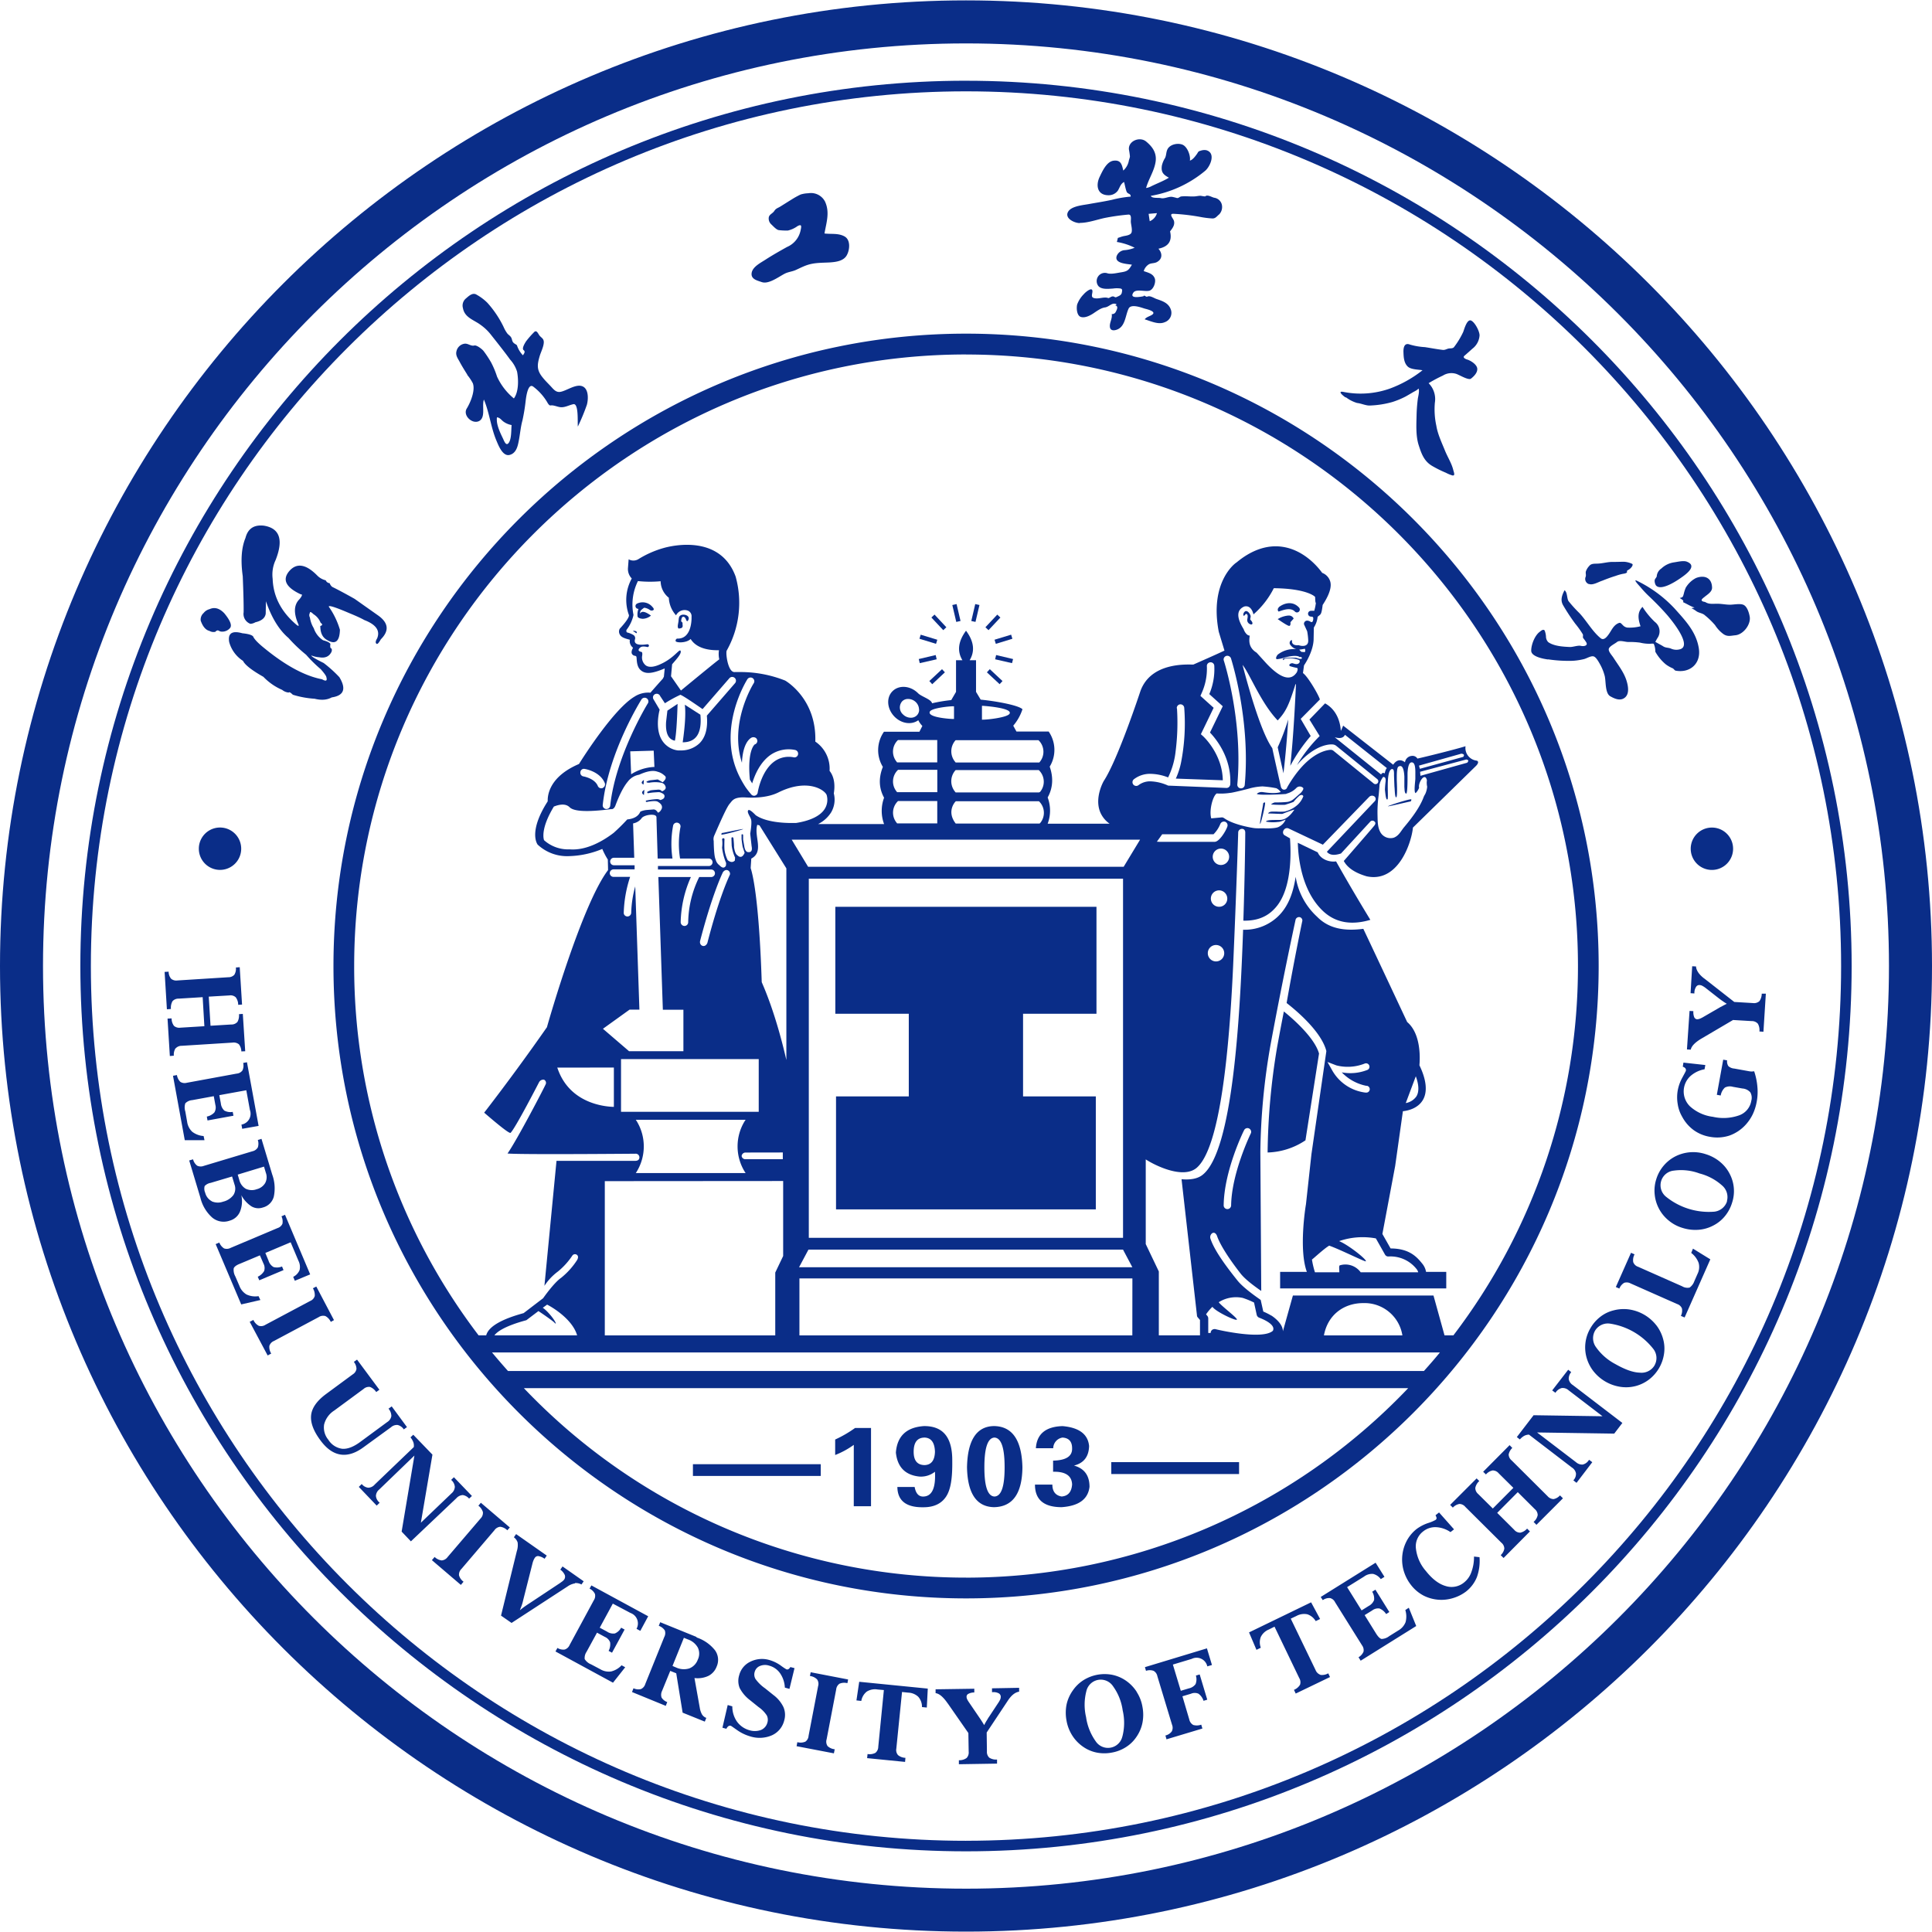 <svg xmlns="http://www.w3.org/2000/svg" width="88" height="88" fill="none" viewBox="0 0 88 87.965"><path fill="#0A2D88" d="M44 0C19.736 0 0 19.732 0 43.982s19.736 43.983 44 43.983 44-19.729 44-43.983C88 19.727 68.26 0 44 0m0 86.009c-23.18 0-42.041-18.852-42.041-42.027S20.819 1.96 44 1.96s42.04 18.853 42.04 42.022c0 23.17-18.858 42.027-42.04 42.027"/><path fill="#0A2D88" d="M21.28 17.057q.15.178.258.385c.118.326-.106.866-.275 1.143-.202.322.262.748.573.568.273-.165.128-.621.188-.907a.2.2 0 0 1 .018-.062c.256.61.318 1.289.582 1.898.088.21.282.694.582.623s.374-.384.42-.627c.063-.311.086-.643.172-.95q.097-.444.146-.896c.018-.137.097-.828.347-.637.252.19.465.426.628.697q.09.168.155.158c.133-.025.291.057.437.077.214.028.394-.09.604-.134.252-.055.185.835.205 1.019q.235-.486.412-.995c.07-.26.084-.728-.208-.841-.293-.114-.694.192-.983.252-.202.042-.311-.094-.436-.23-.125-.137-.27-.272-.389-.424-.28-.343-.25-.581-.13-.987.058-.185.18-.42.183-.619 0-.173-.121-.2-.204-.314-.063-.09-.13-.263-.243-.137a4 4 0 0 0-.357.408c-.058.088-.21.334-.115.406.095.07.016.163-.032.235a1.2 1.2 0 0 1-.272-.455c0-.016-.135-.089-.145-.105-.086-.078-.066-.154-.114-.244s-.13-.125-.183-.195a1.5 1.5 0 0 1-.165-.291 4.7 4.7 0 0 0-.736-1.098 2.2 2.2 0 0 0-.49-.37c-.176-.116-.351.047-.48.16a.42.42 0 0 0-.146.45c.077.436.505.535.808.765q.276.196.481.464.201.252.399.506c.156.2.311.4.457.604.146.159.256.348.32.554.068.36.079.915-.145 1.22a2.8 2.8 0 0 1-.767-.993 4 4 0 0 0-.268-.643 5 5 0 0 0-.345-.524c-.064-.081-.31-.279-.422-.251-.153.039-.282-.098-.437-.083a.44.44 0 0 0-.375.337c-.051.186.05.319.137.476.11.208.237.409.362.61m1.346 1.931c.146.016.201.134.312.207a.9.9 0 0 0 .353.145c-.022.221 0 .616-.126.803-.127.188-.219-.091-.271-.198-.11-.224-.28-.581-.276-.85a.3.3 0 0 1 .008-.104M34.695 12.83c.313.117.787-.25 1.055-.385.154-.078.342-.093.5-.166.16-.072.325-.158.498-.218.348-.12.68-.105 1.042-.125.291-.019.644-.064.786-.339.131-.241.175-.692-.112-.848s-.604-.093-.91-.132c.09-.511.25-.965.024-1.455a.72.72 0 0 0-.76-.377q-.181.005-.353.058-.217.104-.418.233c-.164.1-.323.202-.488.304-.126.081-.21.087-.29.21-.08.122-.21.145-.25.28a.36.36 0 0 0 .115.335c.08.074.228.244.34.259q.206.025.414.019a1.2 1.2 0 0 0 .437-.201c.193-.103.182 0 .145.174-.065.347-.299.639-.624.777-.326.182-.649.364-.966.568-.218.145-.598.325-.643.612s.253.345.45.416M61.299 18.073c.154.12.33.21.516.265.194.02.412.131.601.115a4.3 4.3 0 0 0 1.006-.16q.316-.1.61-.254.144-.082.29-.168c.062-.043.257-.125.282-.192.064.064 0 .34-.02.437q-.047.355-.059.708c-.009.464-.048.995.096 1.44.125.39.245.728.617.944q.301.175.623.309.14.075.291.12c.157.032.054-.179.04-.257-.078-.311-.27-.6-.388-.905-.145-.353-.32-.727-.38-1.097a3.5 3.5 0 0 1-.068-1.05 1.03 1.03 0 0 0-.284-.892q.315-.192.65-.347a.73.73 0 0 1 .605-.078c.132.041.556.302.67.22.134-.1.31-.278.29-.462-.019-.185-.29-.357-.452-.408-.07-.019-.227-.087-.137-.17q.185-.16.364-.323a.83.83 0 0 0 .33-.61c0-.186-.204-.581-.374-.669-.2-.109-.332.424-.373.518q-.17.364-.414.682c-.048.066-.146.059-.216.064-.113.01-.182.083-.311.066-.266-.033-.53-.083-.798-.125a3 3 0 0 1-.69-.118c-.251-.097-.298.145-.29.35.007.206.015.475.19.648.146.145.48.137.678.173-.452.358-.96.642-1.502.84a4 4 0 0 1-2.108.145c-.301-.054.029.207.112.259M49.188 10.135c.36 0 .767-.145 1.12-.223a10 10 0 0 1 1.085-.155c.17-.013.106.23.116.347.01.118.074.344.03.47-.046.127-.28.146-.367.166-.088.02-.172.055-.255.079q-.021.094-.045.185c.282.045.555.134.81.263q-.22.091-.46.11a.42.42 0 0 0-.356.26c-.127.354.483.364.691.402-.145.246-.198.301-.483.346-.173.025-.483.104-.649.04a.373.373 0 0 0-.399.582c.146.173.463.13.668.119q.177-.027.352 0c.09.025.067.103.051.186-.02.12-.145.156-.238.2-.093.043-.096-.056-.216-.021-.027 0-.137.08-.164.068-.192-.075-.437.06-.65 0-.164-.045-.059-.206-.07-.324-.017-.204-.338.074-.393.146a1.3 1.3 0 0 0-.302.468c-.04.154-.023.508.165.569.187.06.415-.059.566-.157.151-.1.35-.252.534-.275.16-.02.278-.175.426-.173q.1.011.098.036c-.003.025-.032.022-.055.042.145.036.09.17.026.291a.176.176 0 0 1-.187.105c.041.21-.122.414-.078.615.038.173.244.132.36.076.34-.165.34-.627.488-.94.11-.227.582-.045.728 0 .112.03.56.132.342.28-.112.076-.255.097-.338.21.278.08.626.256.913.13a.45.45 0 0 0 .273-.59c-.11-.292-.382-.375-.655-.47-.094-.033-.266-.146-.374-.116s-.062.018-.155-.026c-.035-.014-.053 0-.054.02q-.66.127-.464-.165c.123-.184.554-.025.742-.092s.29-.394.236-.548c-.079-.222-.291-.264-.505-.34a.54.54 0 0 1 .234-.31c.112-.062.243-.037.362-.1.27-.145.252-.41.073-.61.437-.092.637-.33.53-.79.113-.145.231-.299.174-.486-.035-.108-.24-.315-.029-.315q.628.032 1.246.146.27.052.544.067c.146 0 .203-.112.307-.19a.49.49 0 0 0 .11-.463.42.42 0 0 0-.34-.291c-.104-.02-.311-.156-.4-.067-.024.02-.198-.022-.228-.022-.088 0-.169.022-.258.028-.195.014-.394-.02-.59 0-.104 0-.135.093-.232.072a2 2 0 0 0-.217-.052c-.167-.016-.346.097-.505.058-.11-.026-.416.022-.458-.103a5.25 5.25 0 0 0 2.474-1.14c.231-.194.503-.81.052-.939a.5.5 0 0 0-.265.026c-.116.026-.102.066-.169.157-.067.092-.186.258-.314.291.042-.222-.115-.638-.34-.727-.223-.089-.581-.009-.686.224-.058.125-.045.26-.103.381a1.1 1.1 0 0 0-.146.35c-.046.303.07.415.319.55-.266.164-.56.267-.84.41a.7.7 0 0 1-.198.059c.115-.419.383-.79.437-1.222.045-.384-.146-.657-.437-.896-.29-.239-.823-.022-.781.37q.03.154.045.31c-.007.078-.045.145-.057.23a.8.8 0 0 1-.246.414c-.064-.275-.109-.488-.436-.45-.328.038-.521.493-.644.746-.176.374-.109.817.389.828a.52.52 0 0 0 .437-.2c.097-.146.125-.32.29-.403.037.138.062.29.111.429.05.138.198.08.19.237a5 5 0 0 0-.849.145c-.342.076-.688.127-1.033.19-.27.052-.786.088-.953.331-.213.313.269.541.518.54m3.513-.453a.57.57 0 0 1-.328.368 13 13 0 0 1-.05-.336zM70.51 30.014q.558.084 1.123.067.264-.015.52-.079c.121-.03.315-.157.437-.12.122.036.25.29.307.39q.127.238.195.498c.061.237.009.791.256.928.191.108.437.22.64.077.26-.179.165-.595.08-.843-.126-.361-.367-.664-.573-.985-.053-.09-.249-.291-.216-.412.032-.12.277-.23.374-.31.119-.097.368 0 .513 0q.268-.006.534.028a1.8 1.8 0 0 0 .48.052.4.4 0 0 1 .145 0q.076.173.072.361c.122.219.283.414.475.575q.146.11.316.181c.062.034.083.098.136.108.655.12 1.154-.323 1.058-.995-.112-.772-.625-1.295-1.12-1.85a5.8 5.8 0 0 0-1.698-1.247c-.216-.105.114.237.158.29q.182.218.386.411c.27.255.543.533.79.812.197.221 1.193 1.417.639 1.6a.6.6 0 0 1-.437-.03c-.13-.048-.238-.025-.355-.107-.083-.052-.28-.154-.346-.195a2 2 0 0 1 .094-.171.535.535 0 0 0-.117-.738 3.6 3.6 0 0 1-.562-.685c-.253.255-.197.564-.09.883a2 2 0 0 1-.593.061.33.33 0 0 1-.21-.109c-.107-.102-.11-.145-.251-.07-.202.114-.275.323-.407.5-.08.11-.213.276-.353.164-.38-.307-.64-.793-.973-1.148a6 6 0 0 1-.49-.54c-.078-.109-.056-.404-.168-.476.023 0 .045 0-.02-.017-.114.225-.194.436-.066.67q.255.44.559.849.186.225.339.474c.036.067-.017.13.028.189q.066.08.12.166c.12.167-.09.214-.23.18-.14-.033-.357.057-.507.051-.309-.013-.72-.038-.98-.22a.37.37 0 0 1-.103-.218.9.9 0 0 0-.063-.314c-.067-.083-.186.032-.222.06-.226.164-.393.59-.389.864.005.273.57.37.766.397M76.524 26.33c.21-.145.84-.564.304-.766-.146-.056-.409.008-.569.032a1.06 1.06 0 0 0-.584.279l.014-.012a.1.1 0 0 1-.018.015.47.47 0 0 0-.208.345c0 .062-.096.123-.096.205a.4.4 0 0 0 .054.212c.214.278.91-.176 1.103-.31M72.37 26.58c.181.073.437-.093.606-.145.2-.08.403-.157.611-.22q.168-.062.344-.097c.145-.018.206-.061.17-.115-.007-.009.03-.044.064-.061.134-.068.253-.244.174-.278a1 1 0 0 0-.366-.094c-.175 0-.357.01-.533.007-.207 0-.416.062-.627.075-.146.014-.32-.02-.422.105a.7.7 0 0 0-.156.252c-.023.086.02.16-.011.247a.246.246 0 0 0 .145.33M76.802 26.714q-.069.145-.104.3c-.043.153-.036.172-.187.207.067.052.21.109.145.187.172.076.332.182.507.242.048.013-.027.019-.123.032q.105.053.201.119c.12.105.3.098.42.212q.25.201.458.444.153.24.383.409c.187.127.334.071.544.052.358-.036.694-.475.655-.822-.024-.167-.104-.45-.258-.548-.154-.097-.474-.019-.66-.022-.184-.003-.378-.044-.567-.044s-.37.028-.525-.066c-.057-.034-.12-.015-.172-.069-.05-.054.067-.132.124-.179.126-.106.346-.23.339-.423-.01-.447-.343-.582-.728-.436a1.15 1.15 0 0 0-.448.407M14.655 30.92q-1.155-.226-2.585-1.39-.463-.37-.54-.558-.089-.105-.49-.145-.703-.198-.601.398c.096.354.32.66.63.859q.132.276.928.727c.243.253.534.456.856.595.085.07.189.112.298.122q.03-.055.188.099.484.151.991.182.461.116.781-.061.831-.122.347-.921-.331-.353-.716-.646-.572-.28-.559-.343.174.07.362.083.403.072.556-.252.045-.134-.05-.178a.4.4 0 0 1 0-.174q-.04-.093-.337-.173a1.05 1.05 0 0 1-.422-.547 1.3 1.3 0 0 1-.176-.489.21.21 0 0 1 0-.21q0-.097.163.06a.8.8 0 0 1 .325.391q.145.102-.015.146 0 .457.291.628.582.361.603-.456a3.6 3.6 0 0 0-.505-1.048q-.04-.125.932.291.465.19.687.316.798.307.582.833-.119.198-.021.25.053.034.189-.207.594-.592-.146-1.102l-1.048-.74q-.662-.372-1.018-.544a.34.34 0 0 1-.118-.17.21.21 0 0 1-.18-.131.8.8 0 0 1-.376-.207q-.771-.791-1.276-.224-.515.59.515 1.07.128-.012-.054.216-.381.37-.076 1.1.107.231-.132.012-.978-.863-1.019-2.037c-.036-.292.01-.589.136-.855q.545-1.385-.53-1.563-.681-.081-.844.559-.275.662-.124 1.745.048 1.164.04 1.638a.48.48 0 0 0 .308.528.5.5 0 0 0 .225-.07q.437-.101.473-.398l.01-.561q.388 1.131 1.027 1.673.37.416.804.766.308.353.665.656.258.291.26.378.064.235-.204.08"/><path fill="#0A2D88" d="M9.542 28.72c.08.047.175.062.265.041q.089-.099.167-.045a.3.3 0 0 0 .09.033.46.46 0 0 0 .414-.161q.145-.177-.26-.67-.33-.348-.679-.187a.48.48 0 0 0-.263.172.4.4 0 0 0-.134.35q.145.41.402.467"/><path fill="#0A2D88" d="M44 3.659c-22.244 0-40.34 18.089-40.34 40.324C3.66 66.22 21.756 84.308 44 84.308s40.34-18.09 40.34-40.325S66.244 3.66 44 3.66m0 80.168c-21.974 0-39.861-17.873-39.861-39.844 0-21.97 17.88-39.841 39.861-39.841s39.86 17.872 39.86 39.841S65.978 83.827 44 83.827"/><path fill="#0A2D88" d="M10.022 39.605a.965.965 0 1 0-.001 0zM77.978 37.677a.965.965 0 1 0 .962.967v-.005c-.001-.531-.432-.961-.962-.962M8.004 47.73a.37.37 0 0 1 .28-.113l2.307-.145a.38.38 0 0 1 .291.077c.071.093.11.207.111.324l.176-.008-.109-1.701-.175.013a.6.6 0 0 1-.068.35.36.36 0 0 1-.291.12l-.937.057-.08-1.326.937-.055a.35.35 0 0 1 .29.083c.075.1.115.22.113.345l.176-.012-.106-1.702-.175.013a.52.52 0 0 1-.073.335.37.37 0 0 1-.279.11l-2.307.146a.37.37 0 0 1-.29-.077.5.5 0 0 1-.114-.323l-.183.011.104 1.702.184-.013a.6.6 0 0 1 .071-.355.36.36 0 0 1 .28-.117l1.094-.067.078 1.323-1.093.067a.37.37 0 0 1-.29-.081.56.56 0 0 1-.11-.342l-.185.009.105 1.705.182-.015a.55.55 0 0 1 .074-.333M9.274 51.727a.96.96 0 0 1-.518-.194.77.77 0 0 1-.232-.454l-.083-.47a.6.6 0 0 1 0-.372.49.49 0 0 1 .315-.145l.981-.18.073.398a.44.44 0 0 1-.045.342.64.64 0 0 1-.345.189l.032.177 1.182-.216-.034-.175a.58.58 0 0 1-.384-.06.52.52 0 0 1-.157-.328l-.07-.373 1.23-.224.163.896a.5.5 0 0 1-.384.668l.034.192.747-.132-.53-2.9-.173.032a.52.52 0 0 1-.032.34.36.36 0 0 1-.265.146l-2.274.418a.37.37 0 0 1-.291-.042.55.55 0 0 1-.155-.31l-.179.033.536 2.933h.898zM10.458 55.583a.71.71 0 0 0 .47-.404c.099-.24.12-.505.064-.758.108.206.267.38.461.509a.62.62 0 0 0 .52.052.69.69 0 0 0 .5-.502 1.84 1.84 0 0 0-.074-1l-.489-1.625-.167.052a.54.54 0 0 1 0 .34.38.38 0 0 1-.248.175l-2.213.665a.38.38 0 0 1-.301-.009.52.52 0 0 1-.187-.29l-.176.052.51 1.697c.083.348.27.663.536.902a.81.81 0 0 0 .788.146m1.573-2.465.083.278a.57.57 0 0 1-.03.471.62.62 0 0 1-.386.281.64.64 0 0 1-.504-.024.65.65 0 0 1-.29-.406l-.07-.236zm-2.378 1.577a.6.6 0 0 1-.301-.387.45.45 0 0 1-.024-.304.48.48 0 0 1 .273-.145l.976-.291.112.37a.54.54 0 0 1-.052.475.82.82 0 0 1-.467.301.7.7 0 0 1-.517-.014M11.776 59.02a.94.94 0 0 1-.546-.075.76.76 0 0 1-.324-.39l-.188-.436a.6.6 0 0 1-.073-.364c.026-.073.117-.145.272-.206l.922-.387.16.37c.057.106.069.23.032.344a.66.66 0 0 1-.291.26l.07.162 1.104-.464-.068-.165a.6.6 0 0 1-.386.026.5.5 0 0 1-.228-.29l-.146-.353 1.153-.485.355.842c.067.13.085.28.052.423a.6.6 0 0 1-.291.309l.074.179.699-.291-1.146-2.715-.161.07a.56.56 0 0 1 .044.339.36.36 0 0 1-.227.198l-2.131.9a.38.38 0 0 1-.301.025.56.56 0 0 1-.216-.266l-.167.07 1.164 2.747.873-.2zM12.483 61.06l2.038-1.087a.36.36 0 0 1 .301-.045.57.57 0 0 1 .245.265l.145-.081-.805-1.53-.154.08a.6.6 0 0 1 .084.35.35.35 0 0 1-.208.228l-2.037 1.084c-.09.06-.201.078-.304.047a.55.55 0 0 1-.246-.267l-.168.085.817 1.533.163-.087a.55.55 0 0 1-.085-.348.36.36 0 0 1 .21-.225M17.81 64.992a.4.4 0 0 1 .305-.103.47.47 0 0 1 .277.2l.145-.104-.695-.944-.146.105.009.01c.078.092.12.21.12.33a.4.4 0 0 1-.189.27l-1.237.911q-.45.33-.806.306a.88.88 0 0 1-.636-.41.87.87 0 0 1-.193-.7 1.06 1.06 0 0 1 .46-.632l1.34-.986a.36.36 0 0 1 .29-.089.6.6 0 0 1 .282.232l.145-.104-1.018-1.373-.146.104a.52.52 0 0 1 .12.322.36.36 0 0 1-.17.246l-1.215.895c-.411.304-.641.624-.68.956s.097.714.42 1.15c.28.382.582.597.915.65q.5.078 1.058-.337zM21.077 68.08a.48.48 0 0 1 .29.162l.129-.12-.82-.853-.126.12.01.01c.09.079.146.189.157.308a.41.41 0 0 1-.145.29L19.17 69.34l.527-3.101-.873-.906-.127.119q.084.101.131.223a.5.5 0 0 1 .02.22l-1.78 1.706a.4.4 0 0 1-.292.145.44.44 0 0 1-.29-.157l-.01-.012-.133.131.815.853.135-.131-.025-.023a.44.44 0 0 1-.145-.291.4.4 0 0 1 .153-.291l1.6-1.544-.582 3.464.422.444 2.07-1.963a.42.42 0 0 1 .29-.145M23.222 69.557l-1.319-1.126-.113.134c.098.073.17.174.206.291a.36.36 0 0 1-.106.29l-1.503 1.758a.37.37 0 0 1-.267.154.56.56 0 0 1-.323-.158l-.125.145 1.32 1.128.122-.146a.54.54 0 0 1-.206-.29.36.36 0 0 1 .11-.292l1.504-1.764a.36.36 0 0 1 .263-.156.55.55 0 0 1 .322.16zM26.195 72.088a.54.54 0 0 1 .29.066l.101-.146-.963-.676-.102.145a.63.63 0 0 1 .202.24.23.23 0 0 1-.029.217 1 1 0 0 1-.065.066l-.121.088-1.354.898q-.118.075-.237.159a3 3 0 0 0-.238.184c.027-.067.056-.145.085-.225s.053-.173.075-.27l.413-1.633q.018-.075.047-.145a.6.6 0 0 1 .065-.121.17.17 0 0 1 .17-.073q.149.03.271.12l.099-.145-1.396-.979-.101.146c.08.059.14.142.171.237a.9.9 0 0 1-.038.396l-.719 2.935.48.333 2.565-1.671a.8.8 0 0 1 .321-.13M28.721 73.453a.505.505 0 0 1 .272.72l.173.093.358-.665-2.587-1.405-.083.146a.53.53 0 0 1 .245.242c.024.1.005.206-.053.291l-1.102 2.037a.36.36 0 0 1-.22.204.5.5 0 0 1-.334-.072l-.089.16 2.62 1.423.556-.703-.165-.09a.96.96 0 0 1-.476.281.74.74 0 0 1-.496-.103l-.418-.221a.6.6 0 0 1-.29-.239.5.5 0 0 1 .085-.332l.476-.872.361.195a.44.44 0 0 1 .236.245.63.63 0 0 1-.069.39l.156.083.573-1.055-.158-.084a.58.58 0 0 1-.284.262.5.5 0 0 1-.356-.082l-.334-.18.595-1.097zM31.725 74.543l-1.653-.671-.066.164a.55.55 0 0 1 .274.208.37.37 0 0 1-.023.3l-.866 2.144a.36.36 0 0 1-.197.229.5.5 0 0 1-.339-.037l-.068.172 1.538.63.067-.173a.5.5 0 0 1-.258-.205.4.4 0 0 1 .02-.299l.375-.916.273.11.291 1.793 1.01.408.07-.174h-.013a.38.38 0 0 1-.185-.154.9.9 0 0 1-.099-.291l-.244-1.366c.218.028.44-.006.639-.1a.78.78 0 0 0 .37-.418.75.75 0 0 0-.076-.75 1.8 1.8 0 0 0-.837-.581m.057 1.006a.67.67 0 0 1-.385.403.84.84 0 0 1-.61-.043l-.091-.038-.067-.032.518-1.28.175.071c.195.064.36.198.461.377a.63.63 0 0 1 0 .542M35.923 76.006a.13.13 0 0 1-.105.012 3 3 0 0 1-.266-.18 1.7 1.7 0 0 0-.495-.24 1.19 1.19 0 0 0-.873.069.94.94 0 0 0-.516.623.87.87 0 0 0 .024.581c.114.217.275.405.47.552l.39.314q.224.154.374.381c.051.1.061.217.028.325a.5.5 0 0 1-.291.337.83.83 0 0 1-.534.01 1.04 1.04 0 0 1-.56-.39 1.2 1.2 0 0 1-.213-.696l-.21-.06-.24 1.033.18.05a.3.3 0 0 1 .093-.12.13.13 0 0 1 .11-.015c.012 0 .108.07.291.198q.269.188.582.28c.327.106.68.09.996-.046a1 1 0 0 0 .56-.669.9.9 0 0 0-.032-.614 1.5 1.5 0 0 0-.461-.555l-.379-.304a1.8 1.8 0 0 1-.436-.427.4.4 0 0 1-.035-.318.4.4 0 0 1 .236-.27.6.6 0 0 1 .422-.017c.202.053.379.177.499.348.132.193.207.42.217.653l.21.058.23-.945-.19-.05a.26.26 0 0 1-.086.095M36.891 76.322a.55.55 0 0 1 .326.155.35.35 0 0 1 .048.301l-.436 2.271a.35.35 0 0 1-.146.264.56.56 0 0 1-.365.023l-.035.183 1.7.326.037-.186a.55.55 0 0 1-.326-.146.36.36 0 0 1-.043-.305l.436-2.272a.36.36 0 0 1 .153-.264.56.56 0 0 1 .358-.023l.032-.169-1.704-.329zM39.01 77.434l.221.024a.68.68 0 0 1 .249-.425.7.7 0 0 1 .489-.097l.29.026-.255 2.582a.36.36 0 0 1-.13.278.56.56 0 0 1-.358.054l-.02.187 1.729.172.016-.186a.55.55 0 0 1-.338-.125.35.35 0 0 1-.077-.291l.26-2.583.281.03a.7.7 0 0 1 .46.19c.113.13.172.296.168.467l.22.022.044-.863-3.123-.311zM45.185 76.883v.175h.036a.5.5 0 0 1 .268.052c.057.03.093.09.094.154q0 .06-.021.117-.034.076-.08.145l-.436.66c-.038.051-.067.11-.106.17-.04.062-.073.127-.112.203a7 7 0 0 0-.169-.27l-.522-.766a1 1 0 0 1-.086-.145.3.3 0 0 1-.026-.11c0-.061.036-.116.093-.138a.53.53 0 0 1 .26-.056v-.172l-1.763.026v.176q.245.027.54.45l.029.038.924 1.328.014.848a.36.36 0 0 1-.096.29.56.56 0 0 1-.35.1v.183l1.738-.028v-.186a.56.56 0 0 1-.355-.086.36.36 0 0 1-.106-.29l-.011-.855.951-1.432.02-.031q.238-.356.507-.397v-.176zM51.777 77.045a1.8 1.8 0 0 0-.498-.514 1.7 1.7 0 0 0-.614-.262 1.82 1.82 0 0 0-1.31.24c-.192.121-.357.28-.486.467-.14.196-.24.418-.29.653-.046.24-.046.487 0 .728.042.242.132.472.264.68.13.203.3.378.5.514.185.128.395.216.616.26.225.043.456.043.681 0 .226-.039.443-.122.636-.244a1.6 1.6 0 0 0 .478-.458c.139-.197.236-.42.283-.656a1.9 1.9 0 0 0 0-.728 1.8 1.8 0 0 0-.264-.679m-.648 2.018a.672.672 0 0 1-1.22.228 2.5 2.5 0 0 1-.436-1.098 2.45 2.45 0 0 1 .012-1.176.672.672 0 0 1 1.22-.224c.233.324.382.7.436 1.096.09.386.087.789-.01 1.174M52.15 75.919l.049.168a.52.52 0 0 1 .345 0c.09.052.153.141.172.243l.669 2.213a.36.36 0 0 1-.012.302.5.5 0 0 1-.29.187l.05.174 1.635-.491-.053-.176a.6.6 0 0 1-.362.014.37.37 0 0 1-.182-.247l-.313-1.06.391-.117a.42.42 0 0 1 .34 0c.109.08.19.193.23.323l.17-.051-.345-1.15-.172.052a.6.6 0 0 1-.015.388.5.5 0 0 1-.307.195l-.366.11-.361-1.195.858-.258a.498.498 0 0 1 .71.34l.212-.062-.229-.758zM60.139 76.265a.37.37 0 0 1-.217-.215l-1.13-2.34.258-.122a.73.73 0 0 1 .497-.077.7.7 0 0 1 .382.311l.2-.096-.41-.76-2.827 1.37.338.794.198-.096a.69.69 0 0 1 0-.49.7.7 0 0 1 .364-.339l.261-.13 1.125 2.34c.057.09.07.202.037.304a.57.57 0 0 1-.277.234l.08.169 1.562-.752-.08-.17a.57.57 0 0 1-.357.072M64.01 73.318c.057.179.06.37.012.551a.76.76 0 0 1-.337.383l-.406.253a.6.6 0 0 1-.349.13q-.109-.022-.247-.238l-.526-.848.344-.212a.44.44 0 0 1 .333-.09c.124.052.23.14.303.254l.145-.093-.634-1.018-.146.094a.6.6 0 0 1 .086.378.52.52 0 0 1-.246.27l-.323.202-.66-1.06.772-.48a.6.6 0 0 1 .412-.122.62.62 0 0 1 .35.237l.167-.104-.403-.643-2.5 1.56.094.145a.5.5 0 0 1 .33-.095.35.35 0 0 1 .23.19l1.226 1.96c.063.083.089.188.07.291a.54.54 0 0 1-.228.255l.098.157 2.53-1.579-.338-.833zM67.139 70.881c.004.242-.037.482-.12.708a1.03 1.03 0 0 1-.328.469.89.89 0 0 1-.85.164q-.464-.136-.9-.69a1.86 1.86 0 0 1-.448-1.018.85.85 0 0 1 .326-.774.87.87 0 0 1 .582-.197c.24.01.47.089.667.225l.161-.126-.682-.769-.162.127a.4.4 0 0 1 .051.135.12.12 0 0 1-.05.079q-.167.09-.35.145a1.9 1.9 0 0 0-.512.268 1.7 1.7 0 0 0-.482.604 1.83 1.83 0 0 0-.074 1.395q.106.302.304.554c.156.203.355.368.582.486a1.8 1.8 0 0 0 1.362.097c.203-.063.393-.162.562-.29.218-.171.388-.397.492-.654.104-.29.145-.6.12-.909zM70.764 68.264a.37.37 0 0 1-.272-.131l-1.64-1.632a.36.36 0 0 1-.134-.27.56.56 0 0 1 .166-.297l-.124-.127-1.204 1.212.127.123a.54.54 0 0 1 .306-.183c.106 0 .207.048.275.131l.668.662-.936.941-.668-.662a.36.36 0 0 1-.13-.275.56.56 0 0 1 .182-.314l-.122-.12-1.206 1.207.123.123a.53.53 0 0 1 .302-.167.36.36 0 0 1 .267.134l1.64 1.63a.36.36 0 0 1 .136.27.52.52 0 0 1-.165.298l.131.13 1.2-1.21-.129-.129a.56.56 0 0 1-.311.185.35.35 0 0 1-.277-.132l-.774-.77.937-.943.776.773c.083.067.131.168.131.275a.54.54 0 0 1-.186.307l.13.133 1.207-1.208-.134-.133a.53.53 0 0 1-.29.169M71.454 62.8a.46.46 0 0 1 .113-.319l-.138-.109-.728.942.146.107.01-.013a.48.48 0 0 1 .278-.202.4.4 0 0 1 .316.105l1.542 1.18-3.14-.047-.763.995.137.108a.8.8 0 0 1 .2-.165.5.5 0 0 1 .216-.054l1.956 1.499a.4.4 0 0 1 .184.264.42.42 0 0 1-.11.309l-.01.009.146.115.717-.94-.145-.11-.02.027a.45.45 0 0 1-.271.19.42.42 0 0 1-.306-.109l-1.772-1.353 3.514.053.371-.486-2.259-1.728a.4.4 0 0 1-.184-.268M75.447 60.352a1.932 1.932 0 0 0-1.241-.726 1.8 1.8 0 0 0-.712.043 1.6 1.6 0 0 0-.6.291c-.18.14-.332.312-.446.51a1.72 1.72 0 0 0-.192 1.312c.06.232.165.45.311.641.304.393.748.654 1.24.728a1.718 1.718 0 0 0 1.313-.34 1.8 1.8 0 0 0 .673-1.156 1.6 1.6 0 0 0-.035-.663 1.8 1.8 0 0 0-.311-.642m-.086 1.826a.69.69 0 0 1-.67.329c-.312-.008-.682-.146-1.111-.389a2.5 2.5 0 0 1-.886-.775.69.69 0 0 1-.044-.743.68.68 0 0 1 .67-.328 3.1 3.1 0 0 1 1.994 1.164c.162.216.18.506.047.74M77.033 57.051c.154.117.272.276.338.458a.7.7 0 0 1-.051.498l-.146.333a.6.6 0 0 1-.215.29.47.47 0 0 1-.34-.059l-2.007-.889a.35.35 0 0 1-.22-.21.55.55 0 0 1 .06-.356l-.162-.07-.691 1.559.161.07a.52.52 0 0 1 .219-.262.37.37 0 0 1 .29.027l2.115.937a.36.36 0 0 1 .226.202.54.54 0 0 1-.048.34l.17.073 1.171-2.649-.791-.487zM78.337 52.896a1.9 1.9 0 0 0-.648-.344 1.802 1.802 0 0 0-1.413.12 1.744 1.744 0 0 0-.835 1.021c-.07.218-.095.447-.074.674A1.746 1.746 0 0 0 76 55.57c.188.158.407.275.643.344.235.074.482.102.728.083.24-.019.473-.088.685-.203.2-.105.375-.249.517-.424.145-.178.253-.382.32-.602a1.685 1.685 0 0 0-.106-1.314 1.7 1.7 0 0 0-.448-.555m.326 1.8a.69.69 0 0 1-.583.474 3.1 3.1 0 0 1-2.206-.689.67.67 0 0 1 .371-1.182 2.4 2.4 0 0 1 1.164.13c.385.098.74.288 1.034.553a.69.69 0 0 1 .212.713M79.894 48.777a.569.569 0 0 1-.22 0l-.68-.123a.45.45 0 0 1-.27-.112.4.4 0 0 1-.057-.262l-.177-.031-.291 1.6.177.032a.63.63 0 0 1 .19-.361.49.49 0 0 1 .362-.035l.437.077a.53.53 0 0 1 .36.175c.065.117.081.256.044.385a.85.85 0 0 1-.551.662 2.15 2.15 0 0 1-1.2.067 1.9 1.9 0 0 1-1.046-.48.95.95 0 0 1 .035-1.384c.18-.155.399-.26.633-.3l.035-.194-.997-.11-.03.188q.069.018.116.07c.024.03.034.07.026.108 0 .02-.06.127-.164.321q-.151.274-.208.582a1.8 1.8 0 0 0 0 .622 1.6 1.6 0 0 0 .202.574c.127.24.307.45.527.611.22.157.473.261.74.304.296.056.6.036.887-.057.284-.102.54-.273.742-.497a2 2 0 0 0 .32-.474q.13-.28.182-.582.06-.331.029-.665a3 3 0 0 0-.145-.704M80.245 45.242a.6.6 0 0 1-.108.344.37.37 0 0 1-.29.085l-.854-.051-1.354-1.06-.031-.021q-.336-.264-.358-.537l-.173-.008-.074 1.227.174.012v-.038q.002-.139.075-.259a.17.17 0 0 1 .161-.086.3.3 0 0 1 .114.03q.076.039.145.09l.623.488c.052.038.103.079.163.118q.094.069.195.127a5 5 0 0 0-.26.137c-.014 0-.02.011-.027.011l-.799.463a1 1 0 0 1-.154.074.4.4 0 0 1-.115.022.16.16 0 0 1-.132-.105.6.6 0 0 1-.035-.266l-.174-.01-.119 1.754.173.01q.05-.244.49-.506l.043-.025 1.394-.82.849.05a.36.36 0 0 1 .282.12c.06.107.084.231.07.353l.183.012.11-1.735zM50.617 66.582h5.821v.54h-5.82zM38.888 68.59h.786v-3.564h-.728q-.427.306-.905.525v.705q.453-.176.848-.462zM41.88 67.238c.254.017.505-.061.706-.22q.06 1.13-.543 1.13-.303 0-.383-.437h-.786c.007.631.408.938 1.186.925q.71.001 1.032-.484c.215-.324.291-.847.282-1.613.013-1.08-.414-1.608-1.292-1.6q-1.191.081-1.276 1.208.106.994 1.074 1.091m.243-1.776q.444.025.463.648-.018.584-.463.605-.507 0-.507-.605c0-.437.17-.648.507-.648M48.37 68.148c-.282-.04-.436-.223-.436-.544h-.792q-.002 1.028 1.215 1.028c.779-.055 1.2-.36 1.269-.925 0-.514-.233-.838-.707-.97q.669-.166.688-.892-.08-.807-1.21-.905c-.766.023-1.174.36-1.214 1.007h.79a.5.5 0 0 1 .423-.485c.283.016.437.176.437.485q.022.547-.866.565v.507c.563-.015.854.182.866.582q-.04.504-.464.544M45.276 68.632q1.275-.023 1.294-1.815-.044-1.861-1.294-1.879c-.791.01-1.206.64-1.23 1.879.024 1.194.437 1.8 1.23 1.815m.02-3.17c.31.016.463.464.463 1.355 0 .89-.154 1.316-.462 1.33q-.46-.021-.46-1.33 0-1.333.46-1.355M31.562 66.674h5.822v.537h-5.822z"/><path fill="#0A2D88" d="M15.189 43.983c0 15.88 12.925 28.804 28.814 28.804s28.814-12.921 28.814-28.804S59.893 15.18 44.003 15.18 15.189 28.098 15.189 43.983m28.814 27.858a27.8 27.8 0 0 1-20.142-8.63h40.28A27.8 27.8 0 0 1 44 71.842m20.86-9.412H23.139a31 31 0 0 1-.728-.845h43.175c-.236.29-.48.567-.728.845M24.72 59.552l.2-.146c.29.146 1.164.691 1.367 1.4H22.52c.096-.134.412-.41 1.455-.69l.55-.416q.437.291.696.495c.072.074.1.093.093.06-.032-.135-.361-.548-.582-.699m2.731-12.714 1.214-.873h.447l-.19-5.612c-.11.392-.172.796-.183 1.203a.175.175 0 0 1-.171.167.18.18 0 0 1-.124-.052.16.16 0 0 1-.045-.123 5.7 5.7 0 0 1 .29-1.629h-.756a.17.17 0 0 1-.17-.17c0-.094.076-.17.17-.172h.96v-.187h-.941a.17.17 0 0 1-.172-.169v-.002c0-.094.077-.171.172-.171h.925l-.053-1.563.033-.008a.62.62 0 0 0 .34-.208c.066-.123.316-.18.466-.18s.213.039.226.104c0 .093.048 1.615.055 1.891h.675c-.075-.5-.065-1.01.03-1.507a.17.17 0 0 1 .203-.124c.091.02.15.11.13.201l-.002.005c-.088.47-.093.953-.016 1.425h1.31a.17.17 0 1 1 0 .34h-2.317v.16h2.425a.17.17 0 0 1 0 .342l-.545-.001a4.8 4.8 0 0 0-.503 2.066.17.17 0 0 1-.17.164.176.176 0 0 1-.172-.176 5.3 5.3 0 0 1 .466-2.054h-1.483l.205 6.046h.936v1.89h-2.474zm.498 1.766v1.79h-.04c-.458-.017-1.983-.193-2.52-1.738l-.02-.05zm1.256-18.932a.25.25 0 0 1-.11-.045c-.033-.03-.031-.084.059-.159q.09-.074.33-.016a.07.07 0 0 0 .063-.07.07.07 0 0 0-.076-.058q-.643.094-.562-.22a.17.17 0 0 0-.084-.21 1 1 0 0 0-.265-.106c-.048-.012-.052-.096-.029-.127a1.7 1.7 0 0 0 .312-.672 2.4 2.4 0 0 1 .202-1.543q.517.054 1.034.007c.004.294.141.57.373.752.013.297.13.58.329.8a.436.436 0 0 1 .514-.221c.126.038.206.16.192.29.007.213-.03 1.02-.657.991a.1.1 0 0 0-.068.111c.013.084.482.105.684-.093.115.19.428.53 1.29.512-.021.138-.017.28.014.416q-.202.146-1.746 1.42l-.452-.649.05-.547c.228-.265.437-.493.386-.61s-.291.332-.935.614c-.32.146-.564.146-.687.014a.46.46 0 0 1-.126-.42q.019-.158-.042-.162m1.772 1.955q.082 0 1.019.651l1.22-1.405a.17.17 0 0 1 .26.223l-1.285 1.48c.052.564-.061.989-.338 1.262-.232.215-.54.33-.856.323h-.122a1 1 0 0 1-.727-.464c-.309-.496-.153-1.212-.107-1.392l-.29-.49a.17.17 0 0 1 0-.136.17.17 0 0 1 .097-.089.17.17 0 0 1 .217.096l.216.326a6 6 0 0 1 .692-.38m2.816 3.092c.04-.873.342-1.097.436-1.146a.2.2 0 0 1 .211.024c.052.05.069.126.041.192a.17.17 0 0 1-.108.095c-.055.05-.336.368-.218 1.6l.032.052q.037.06.073.12c.11-.365.348-.944.82-1.285a1.46 1.46 0 0 1 1.133-.237.18.18 0 0 1 .109.07.18.18 0 0 1 .028.128.166.166 0 0 1-.195.138 1.12 1.12 0 0 0-.874.18c-.582.41-.752 1.308-.768 1.417a.17.17 0 0 1-.124.146.1.1 0 0 1-.045.007.17.17 0 0 1-.128-.062 4 4 0 0 1-.268-.345 5 5 0 0 1-.251-.437c-1.11-2.182.331-4.442.346-4.466a.175.175 0 0 1 .237-.049.18.18 0 0 1 .073.106c.01.044.002.09-.023.128-.048.076-1.12 1.82-.537 3.621m13.506-1.027.012.01c.27.268.288.7.04.99l-.016.017h-3.808l-.012-.018a.75.75 0 0 1 0-.987l.015-.012zm-2.573-.933v-.632h.045c.291.021 1.217.107 1.224.314a.08.08 0 0 1-.03.067c-.146.153-.952.249-1.195.249zm2.62 3.297-.016.016h-3.803l-.012-.016a.75.75 0 0 1 0-.99l.015-.012h3.784l.011.011c.272.269.29.701.041.991m0 1.417-.016.017h-3.817l-.01-.011c-.424-.559-.008-.99 0-.993l.014-.013h3.784l.012.012a.727.727 0 0 1 .04.986m-3.92-4.745h-.04c-.128 0-1.07-.061-1.072-.29q.001-.043.032-.072c.145-.146.873-.217 1.04-.217h.04zm-.764.959v1.018H40.86l-.01-.017a.727.727 0 0 1 .04-.99l.014-.01zm-1.796 1.369.013-.012h1.786v1.018H40.86l-.01-.016a.727.727 0 0 1 .042-.99m0 1.42.014-.01h1.785v1.018H40.86l-.01-.018a.727.727 0 0 1 .04-.986m11.039 1.745-.747 1.234H36.808l-.747-1.234zm1.672-5.983a.17.17 0 0 1 .155-.181h.019c.087.003.158.07.165.156a9.3 9.3 0 0 1-.146 2.5q-.077.376-.237.727l2.14.076c-.02-1.21-.894-2.004-.901-2.01l-.098-.088.582-1.203-.602-.543.048-.11a2.7 2.7 0 0 0 .246-1.23.17.17 0 0 1 .036-.129.18.18 0 0 1 .116-.061h.022c.087.001.159.07.163.157a2.9 2.9 0 0 1-.227 1.292l.613.553-.582 1.198c.257.267.982 1.13.925 2.354a.2.2 0 0 1-.014.057l-.007.017a.16.16 0 0 1-.146.095h-.022l-2.641-.106a2.1 2.1 0 0 0-.798-.194.87.87 0 0 0-.551.172.17.17 0 0 1-.211-.268c.218-.167.487-.254.762-.246.273.006.543.062.796.163.182-.374.298-.777.342-1.191a10.3 10.3 0 0 0 .062-1.951m6.112-4.178c.013 0 .1-.02.096.086q-.013.218-.133.138a.3.3 0 0 0-.145-.046.146.146 0 0 0-.146.145v.02l.146.32q.039.206.048.415c.013.32-.33.262-.437.218-.023 0-.228.034-.29-.103-.033-.063.02-.146-.049-.122a.145.145 0 0 0-.058.183.52.52 0 0 0 .291.224 1.2 1.2 0 0 0-.851.253q-.115.157-.041.205.163-.014.319-.062c.072-.025.573-.165.727-.035q.093-.026.102.06-.032.034-.12.017l-.158-.047h-.26a.9.9 0 0 0-.262.025h-.043q-.05.1 0 .076a.17.17 0 0 1 .1-.061q.1-.016.202-.013c.142 0 .284.026.417.077.037.044.03.109-.014.145-.102.095-.26-.007-.314 0-.056.007-.166.055-.102.13q.158.053.323.083.074.02 0 .197-.41.636-1.386-.398l-.447-.492c-.45-.276-.308-.684-.317-.78-.112.013-.241-.174-.273-.29q-.5-.804.026-1.032c.338-.086.42.356.42.358.384-.334.699-.74.927-1.193 1.504.017 1.87.377 1.88.397.008.02 0 .255.036.274a2 2 0 0 1-.075.36 1 1 0 0 0-.158 0 .131.131 0 1 0 .016.262m-.291 1.618-.155-.012-.097-.099q.13-.014.257-.042a.16.16 0 0 1 0 .153m-.833 6.447a.94.94 0 0 0 .445-.257.215.215 0 0 1 .314 0c.032.05-.065.187-.145.253-.026.019-.205.183-.27.235a.6.6 0 0 1-.304.146q-.284.027-.569.022a.4.4 0 0 0-.179.094q.318.024.638.015.26-.079.39-.134a2 2 0 0 1 .28-.29q.121-.06.165.033a1 1 0 0 1-.25.38 1.3 1.3 0 0 1-.614.32 2.5 2.5 0 0 1-.366 0h-.145a.5.5 0 0 0-.128.012c-.045.01-.1.045-.093.08.035-.017.618.025.65.01.032-.017.574-.225.534-.181-.039.043-.26.417-.598.455-.138.019-.643-.026-.695.079q.24.047.486.024c.04-.007.119-.007.155-.019q.132-.039.258-.096a.64.64 0 0 1-.311.33c-.139.086-.634.072-.634.07-.167-.011-.337.012-.515-.016-.008 0-.906-.132-1.347-.453a.3.3 0 0 0-.085-.032l-.496.046c-.108-.356.073-1.03.25-1.135q.31.021.617-.027h.014c.13-.015.758-.169.894-.21q.275-.072.558-.084.319.021.633.084.12.063.2.172c-.305.106-.791 0-.855 0a.33.33 0 0 0-.234.08c.013.084 1.22.022 1.339.007m-3.202 6.881a.374.374 0 1 1-.371.377v-.005c-.001-.204.165-.371.37-.372zm-2.61-4.704h-.082l.244-.34h2.337c.134-.133.239-.292.309-.466a.18.18 0 0 1 .218-.105c.089.033.135.13.103.22-.084.244-.38.695-.574.695h-2.554m2.755 2.959a.374.374 0 1 1 .37-.378v.005a.37.37 0 0 1-.37.373m.087-1.903a.374.374 0 1 1 .368-.38v.006c0 .204-.164.37-.368.374m1.078-3.645a.17.17 0 0 1-.18.154.166.166 0 0 1-.157-.187c.264-2.899-.606-5.605-.615-5.63a.16.16 0 0 1 .01-.133.18.18 0 0 1 .102-.083.18.18 0 0 1 .214.112c.035.12.895 2.835.626 5.767m-20.3 21.966.428-.802h14.328l.425.802zm15.18 3.104H36.413v-2.594h15.166zM36.84 40.005h14.313v16.358H36.84zm-.792-2.536c-.334 0-1.164-.033-1.628-.356q-.291-.304-.345-.216c-.054.09.084.26.132.399q.049.14-.036.66l.064.568q.064.314-.19.267-.113-.037-.146-.28l-.05-.284v-.19q0-.08-.072-.044v.206q.024.21.05.357l.09.272q-.133.304-.337.104-.1-.062-.145-.359 0-.145-.027-.404-.03-.089-.091-.026 0 .078.011.363.038.282.155.54l-.012.135q-.135.135-.326-.019a1.5 1.5 0 0 1-.145-.474q-.014-.205 0-.489-.044-.075-.11 0 .027.196 0 .392c.028.241.09.478.185.702l-.01.121q-.105.179-.29-.015a.46.46 0 0 1-.179-.267q-.077-.16-.088-.845a.4.4 0 0 1 .032-.26c.329-.756.575-1.297.695-1.435.121-.138.173-.291.632-.291.12 0 .952.092 1.585-.223 1.387-.685 2.17-.068 2.207.137a.78.78 0 0 1-.085.598c-.195.327-.66.554-1.322.656h-.192m-1.364 7.252c-.126-3.855-.425-4.962-.503-5.194 0-.053.026-.38.026-.436.6-.317.112-1.018.274-1.539.01 0 .091.022.103.028l1.222 1.956v8.729c-.497-2.16-1.026-3.316-1.122-3.547m.96 7.758v.307H33.94a.17.17 0 0 1-.16-.146.18.18 0 0 1 .16-.158zm-2.418-12.647v.013c-.115.244-.528 1.185-1.018 3.09-.108.253-.38.127-.332-.088.522-2.007.957-2.963 1.04-3.133.153-.213.366-.045.317.118m-3.47-5.655.033.743h-.042a2.16 2.16 0 0 0-1.019.332l-.04-1.044zm-.274-2.143c-.014.022-1.47 2.405-1.707 4.655a.17.17 0 0 1-.172.146h-.019a.17.17 0 0 1-.112-.061.16.16 0 0 1-.037-.125c.259-2.42 1.758-4.794 1.77-4.814a.175.175 0 0 1 .238-.038.17.17 0 0 1 .04.237m-2.047 3.845a.2.2 0 0 1-.07.012.17.17 0 0 1-.155-.105c-.136-.333-.602-.426-.653-.436a.167.167 0 0 1-.141-.195.16.16 0 0 1 .193-.146c.008 0 .695.106.917.64a.175.175 0 0 1-.091.224m.404.972q.117-.013.178-.182.275-.734.554-1.069a.82.82 0 0 1 .523-.322q.542-.248.835-.136a.7.7 0 0 1 .308.167q.162.106-.072.313l-.225-.128-.352.04c-.078.022-.171.049-.161.078q.01.029.122.032c.182-.034.37-.034.552 0q.038.008.072.026c.072.039.121.11.13.192q0 .102-.157.17a.08.08 0 0 1-.051-.033c-.02-.015-.061-.056-.192-.035a3 3 0 0 0-.291.027c-.034.015-.107.045-.146.066q-.025.08.067.058.067-.012.19-.026.212-.015.264-.016a.3.3 0 0 1 .125.035c.047.026.2.08.108.241a.33.33 0 0 1-.166.082.3.3 0 0 0-.146-.041q-.256.014-.506.068-.03.09.105.048.333-.052.428 0c.038.025.243.128.189.312q-.067.158-.175.19-.102-.169-.23-.145l-.29.023a.9.9 0 0 0-.282.074q-.128.309-.596.355a9 9 0 0 1-.617.61c-.494.378-1.247.814-2.009.753a1.64 1.64 0 0 1-1.164-.417c-.032-.089-.145-.555.447-1.532q.489-.192.716.03.291.299 1.92.083m.423 11.39h6.272v2.401h-6.272zm5.675 2.765-.04.058a2.2 2.2 0 0 0 0 2.307l.04.06H28.96l.039-.06c.433-.708.433-1.599 0-2.307l-.04-.058zm1.71 2.788v3.416l-.36.754v2.861h-7.764v-7.025zm19.84 5.52a1.48 1.48 0 0 1 1.094-.195q.264.087.514.21l.122.562a.19.19 0 0 0 .108.127c.19.071.774.318.627.598-.478.436-2.59-.064-2.603-.072a.2.2 0 0 0-.157.026.18.18 0 0 0-.073.146h-.11v-.66q0-.062-.036-.112l-.064-.076a2 2 0 0 1 .291-.344c.146.22 1.09.664 1.114.582.023-.081-.728-.632-.831-.798m4.796 1.517c.172-.94.911-1.47 1.787-1.47.882-.031 1.648.6 1.786 1.47zM44.004 16.13c15.37 0 27.87 12.499 27.87 27.86A27.7 27.7 0 0 1 66.2 60.806h-.404l-.503-1.815h-6.403l-.456 1.63c0-.359-.429-.654-.52-.715h-.007a3 3 0 0 0-.366-.184l-.118-.53q-.792-.548-1.061-.887c-.457-.571-1.033-1.33-1.22-1.882a.224.224 0 0 1 .075-.272c.12-.063.193.06.216.125.162.471.653 1.177 1.08 1.722q.242.307.935.786l-.041-6.33c.02-1.625.174-3.246.458-4.847a202 202 0 0 1 1.149-5.743.166.166 0 0 1 .195-.105c.082.025.13.111.105.194v.001c-.01.035-.4 1.93-.71 3.714.31.243 1.565 1.246 1.808 2.182v.024l-.678 4.682-.25 2.286c-.017.081-.334 2.062.042 3.073h-1.218v.754h7.567v-.754h-.92a.8.8 0 0 0-.16-.359c-.243-.302-.582-.708-1.455-.708l-.374-.66.582-3.096.352-2.495c.235-.025.668-.125.898-.492.23-.366.185-.918-.145-1.6.023-.265.093-1.421-.558-1.971q-1.877-3.998-1.998-4.245c-.92.122-1.6-.038-2.101-.546a3.14 3.14 0 0 1-.98-1.824c-.097.63-.282 1.245-.717 1.717a2.2 2.2 0 0 1-1.677.695c-.145 4.1-.477 10.11-1.854 11.17q-.318.248-.95.194l.702 6.199v.012a.13.13 0 0 0 .032.077l.106.123v.7h-1.875v-2.91l-.596-1.248v-3.856c.448.291 1.708.903 2.32.383 1.08-.923 1.488-5.435 1.66-9.191.145-3.301.231-6.017.231-6.08 0-.199.322-.248.322 0 0 .187-.016 1.85-.087 4.013.596.014 1.068-.162 1.423-.547.923-.955.7-3.099.703-3.2l-.221-.127c-.201-.089-.064-.4.145-.33l1.572.744 2.114-2.182a.185.185 0 0 1 .24-.011.145.145 0 0 1 .012.21l-2.183 2.305q.182.232.643.078l1.336-1.454a.13.13 0 0 1 .178-.01q.097.068.01.186-.076.101-1.397 1.62.25.466 1.04.698c1.433.31 2.038-1.508 2.11-2.22l2.876-2.813c.133-.138.102-.22.022-.236a.58.58 0 0 1-.504-.65v-.006c-.369.12-1.73.461-2.19.563a.26.26 0 0 0-.26-.122.34.34 0 0 0-.307.291c-.079-.064-.32-.217-.537.11l-2.28-1.781q-.045.123-.105.241c-.026-.428-.198-.967-.718-1.254l-.711.736.465.752c-.4.396-.748.84-1.036 1.324.883-1.018 1.59-.943 1.629-.941a.3.3 0 0 1 .17.07l1.863 1.511c.053.045.06.124.016.178a.12.12 0 0 1-.1.048.12.12 0 0 1-.08-.028l-1.839-1.494a.2.2 0 0 0-.134-.04c-.28.023-1.109.215-1.967 1.706a.145.145 0 0 1-.146.109c-.105 0-.145-.127-.145-.146-.307-1.347-.371-1.66-.389-1.745-.55-.758-1.183-3.13-1.355-3.793.332.405.83 1.726 1.601 2.53.367-.391.505-.685.787-1.576a.2.2 0 0 1 .047-.09c-.03.633-.11 2.377-.26 3.732.26-.485.571-.94.93-1.356l-.456-.781.873-.882c-.03-.157-.537-1.043-.77-1.204l.048-.35c.1-.145.41-.654.437-1.156l.011-.569a1.1 1.1 0 0 0 .172-.486c.135-.13.17-.054.229-.54.097-.154.47-.708.339-1.09a.6.6 0 0 0-.36-.373c-.16-.224-.8-1.033-1.796-1.185-.705-.11-1.429.145-2.105.71-.061.03-1.245.891-.81 3.158l.26.857q-.406.192-1.42.637c-.29 0-1.955-.118-2.418 1.236-.012.035-1.019 3.09-1.66 4.066-.018.03-.437.774-.156 1.433.09.206.236.383.42.512H47.72a1.7 1.7 0 0 0 0-1.194q.356-.645.093-1.404a1.47 1.47 0 0 0-.048-1.6h-1.467l-.146-.265a2.2 2.2 0 0 0 .42-.75c-.178-.18-1.187-.367-1.903-.437l-.212-.354v-1.441h-.291q.375-.621-.165-1.344-.537.727-.164 1.344h-.291v1.441l-.218.374q-.441.046-.874.146c-.034-.18-.487-.306-.633-.454-.346-.348-.863-.394-1.164-.1-.301.293-.257.811.086 1.163.32.325.779.384 1.084.163q.072.145.185.26l-.134.265h-1.615a1.46 1.46 0 0 0-.05 1.6q-.3.76.056 1.404a1.72 1.72 0 0 0 0 1.2h-3.005c.244-.12.45-.305.595-.535.152-.26.195-.57.12-.861.097-.582-.087-.896-.193-1.027a1.49 1.49 0 0 0-.65-1.333c.063-1.918-1.294-2.734-1.374-2.78a5.5 5.5 0 0 0-2.038-.388h-.251c-.308.042-.424-.82-.376-.97a4.44 4.44 0 0 0 .41-3.378c-.766-2.1-3.29-1.296-3.303-1.295a4.5 4.5 0 0 0-1.113.493.44.44 0 0 1-.457.015l-.03.383a.62.62 0 0 0 .172.491 2.02 2.02 0 0 0-.134 1.653c.04.08-.12.32-.414.635a.27.27 0 0 0 0 .257c.064.13.212.181.461.245a.37.37 0 0 0 .146.364c-.032.057-.113.214-.031.306.081.091.156.037.182.103.026.065-.01.397.166.582.24.256.612.166 1.125-.048l-.038.375-.048.092q-.197.216-.566.638a1.15 1.15 0 0 0-.728.182c-.924.551-2.302 2.707-2.525 3.065-1.366.582-1.436 1.443-1.424 1.7-.84 1.309-.523 1.882-.459 1.972a1.96 1.96 0 0 0 1.422.525 4.2 4.2 0 0 0 1.522-.327q.107.251.252.483.013.45.01.481c-1.173 1.548-2.651 6.692-2.784 7.157a102 102 0 0 1-2.752 3.755l-.106.135q1.071.925 1.196.925c.201-.164 1.297-2.298 1.31-2.32a.22.22 0 0 1 .221-.106.16.16 0 0 1 .083.19c-.032.098-1.31 2.552-1.746 3.172q.582.05 5.82.01a.167.167 0 0 1 .187.164c0 .136-.115.16-.186.16h-3.59l-.55 5.693c.166-.254.376-.476.62-.656.254-.208.475-.454.656-.728a.146.146 0 0 1 .195-.033c.1.067.052.182.017.243-.197.307-.443.58-.727.809-.336.23-.82.93-.821.93l-.888.679c-.965.263-1.532.581-1.68.94a.4.4 0 0 0-.024.072H21.8a27.7 27.7 0 0 1-5.668-16.818c0-15.36 12.503-27.86 27.87-27.86m11.735 38.752c.019-1.586.918-3.402.93-3.419a.17.17 0 0 1 .225-.079c.041.021.073.057.087.1a.16.16 0 0 1-.008.129c-.037.077-.873 1.818-.895 3.274a.17.17 0 1 1-.34 0m6.509-5.448a.156.156 0 1 1-.022.312H62.2a2.02 2.02 0 0 1-1.524-1.019l-.212-.376.404.155c.43.11.882.08 1.294-.083a.157.157 0 1 1 .118.291c-.37.145-.774.183-1.164.11.304.318.7.533 1.13.615m-1.698 7.28c.473.164 1.627.741 1.662.712.073-.063-.806-.76-1.216-.92a3.3 3.3 0 0 1 1.675-.124l.416.737a.17.17 0 0 0 .16.087c.494-.03.972.184 1.278.573q.053.065.074.146h-2.62a.86.86 0 0 0-.946-.317c-.06.014-.02.222-.027.317h-1.11a4 4 0 0 1-.137-.582c.033-.007.544-.492.787-.631m3.487-6.494.457-1.22c.145.395.154.71.027.916a.75.75 0 0 1-.484.304m-1.2-14.48a.9.9 0 0 1 .168-.374q.135-.01.113.206a4 4 0 0 0-.03.379c.026.225.046.48.115.436.068-.044-.092-1.26.186-1.376.038-.016.08 0 .1.06q.017.1.012.203 0 .04.02.534c.015.086.015.5.08.486.063-.015.034-.605.027-.783v-.145c0-.214.01-.437.077-.471.195-.118.253.168.268.455v.472c.011.09 0 .284.08.303s.062-.902.065-.943c.013-.25.058-.472.18-.481.156-.01.181.225.175.543v.202c0 .094-.081.628.013.656a.7.7 0 0 0 .158-.244c-.041-.165.116-.457.224-.483.107-.027.134.145.132.154a.6.6 0 0 0-.007.134.7.7 0 0 0 .019.145 1 1 0 0 1-.085.329q-.038.063-.07.13c-.183.513-.625 1.064-.886 1.375-.153.18-.238.393-.473.488a.53.53 0 0 1-.634-.278c-.114-.226-.107-.498-.114-.748q-.011-.46.054-.915.035-.391.036-.436m-2.037-2.194q.364.102.464-.113l1.911 1.518q-.06.045-.1.242a.1.1 0 0 0-.162.05zm5.84.896L64.673 35l-.04-.145 1.93-.544q.191.025.075.156m.146.11q.16.02.045.146l-2.13.596-.015-.183zm-24.919-2.27a.36.36 0 0 1-.109.265.38.38 0 0 1-.265.102.5.5 0 0 1-.354-.145.423.423 0 0 1-.049-.597l.01-.011a.37.37 0 0 1 .262-.102c.133 0 .26.052.355.145.092.09.145.213.146.342"/><path fill="#0A2D88" d="M56.956 28.221c-.02-.029 0-.07 0-.101a.17.17 0 0 0 0-.112c-.029-.073-.1-.18-.188-.192-.063-.01-.113.067-.132.117 0 .025-.02.085.019.096.04.012.081-.135.146-.064s0 .207.01.291a.21.21 0 0 0 .173.17c.05.008.07-.033.062-.074a.2.2 0 0 0-.032-.068c-.016-.025-.034-.044-.052-.068M32.92 37.919c-.045 0-.06.026-.063.074s1.006-.229.991-.247c-.014-.02-.853.164-.928.173M58.46 35.204a43 43 0 0 0 .216-2.451q-.196.65-.478 1.268c.02.09.08.376.262 1.183M58.68 28.02c-.13.012-.259.047-.378.104l-.106.057q.459.317.528.31.07-.008.054-.168l.146-.164a.23.23 0 0 0-.236-.138M58.249 27.65a.13.13 0 0 0-.02.182c.027.033.509-.25.753.007a.13.13 0 0 0 .185 0 .134.134 0 0 0 0-.186c-.326-.347-.745-.159-.923-.01M38.048 46.158h3.346v3.765H38.08v5.145h11.833v-5.145h-3.314v-3.765h3.344v-4.873H38.048zM30.954 28.606c.198-.012.126-.155.135-.214q.009-.06-.064-.106c.007-.11.029-.211.096-.211s.093.058.118.106c.01.026.032.088.06.094.03.006.064-.068.07-.097.031-.167-.203-.227-.328-.185s-.12.146-.133.246c0 .04-.011.083-.017.124s-.04.174 0 .227a.045.045 0 0 0 .064.016M29.16 27.93a.18.18 0 0 1 .037-.152 1 1 0 0 1 .146-.115q.144.02.262.106a.13.13 0 0 0 .075.025c.041 0 .178-.023.034-.17a.58.58 0 0 0-.702-.146.126.126 0 0 0-.051.172l.002.003a.13.13 0 0 0 .12.062.7.7 0 0 0-.04.361q.05.079.234.092a.62.62 0 0 0 .373-.146q-.398-.29-.495-.087M60.08 47.97c-.202-.727-1.207-1.6-1.602-1.917-.104.533-.21 1.088-.31 1.643a30.5 30.5 0 0 0-.43 4.781 3.26 3.26 0 0 0 1.724-.554zM60.021 38.806l-.908-.436c.013.136 0 1.974 1.1 3.063q.849.848 2.205.447-.841-1.38-1.562-2.662c-.337.048-.717-.117-.835-.413M29.312 35.716l.017-.21q-.189.135-.017.21M29.33 36.195l.02-.237q-.194.119-.02.237M64.221 36.493c.048-.007.061-.035.064-.096s-1.081.29-1.065.31c.016.019.918-.202 1.001-.214M57.615 36.532c-.053.007-.08.022-.082.066 0 .072-.17.889-.137.91s.276-.983.22-.976M28.838 28.725c0 .019.053.026.11.077q.057.05.056-.019c0-.067-.16-.079-.166-.058M31.902 32.536l-.71-.455q.071.542-.096 1.712.924 0 .806-1.257M30.74 33.72q.083-.374.123-1.676l-.464.307-.06.515q-.046.766.4.854M43.751 28.267l-.18-.77-.194.044.18.77zM42.33 31.003l.132.144.576-.541-.13-.143zM43.105 28.553l-.538-.577-.143.133.541.577zM42.664 30.012l-.045-.193-.771.182.046.187zM42.693 29.122l-.757-.23-.056.185.755.231zM44.613 27.54l-.192-.043-.18.771.191.042zM44.952 30.606l.579.54.132-.143-.579-.541zM45.567 28.11l-.142-.133-.54.576.141.133zM45.327 30.012l.769.176.048-.187-.772-.182zM45.358 29.308l.755-.23-.057-.187-.756.23z"/></svg>